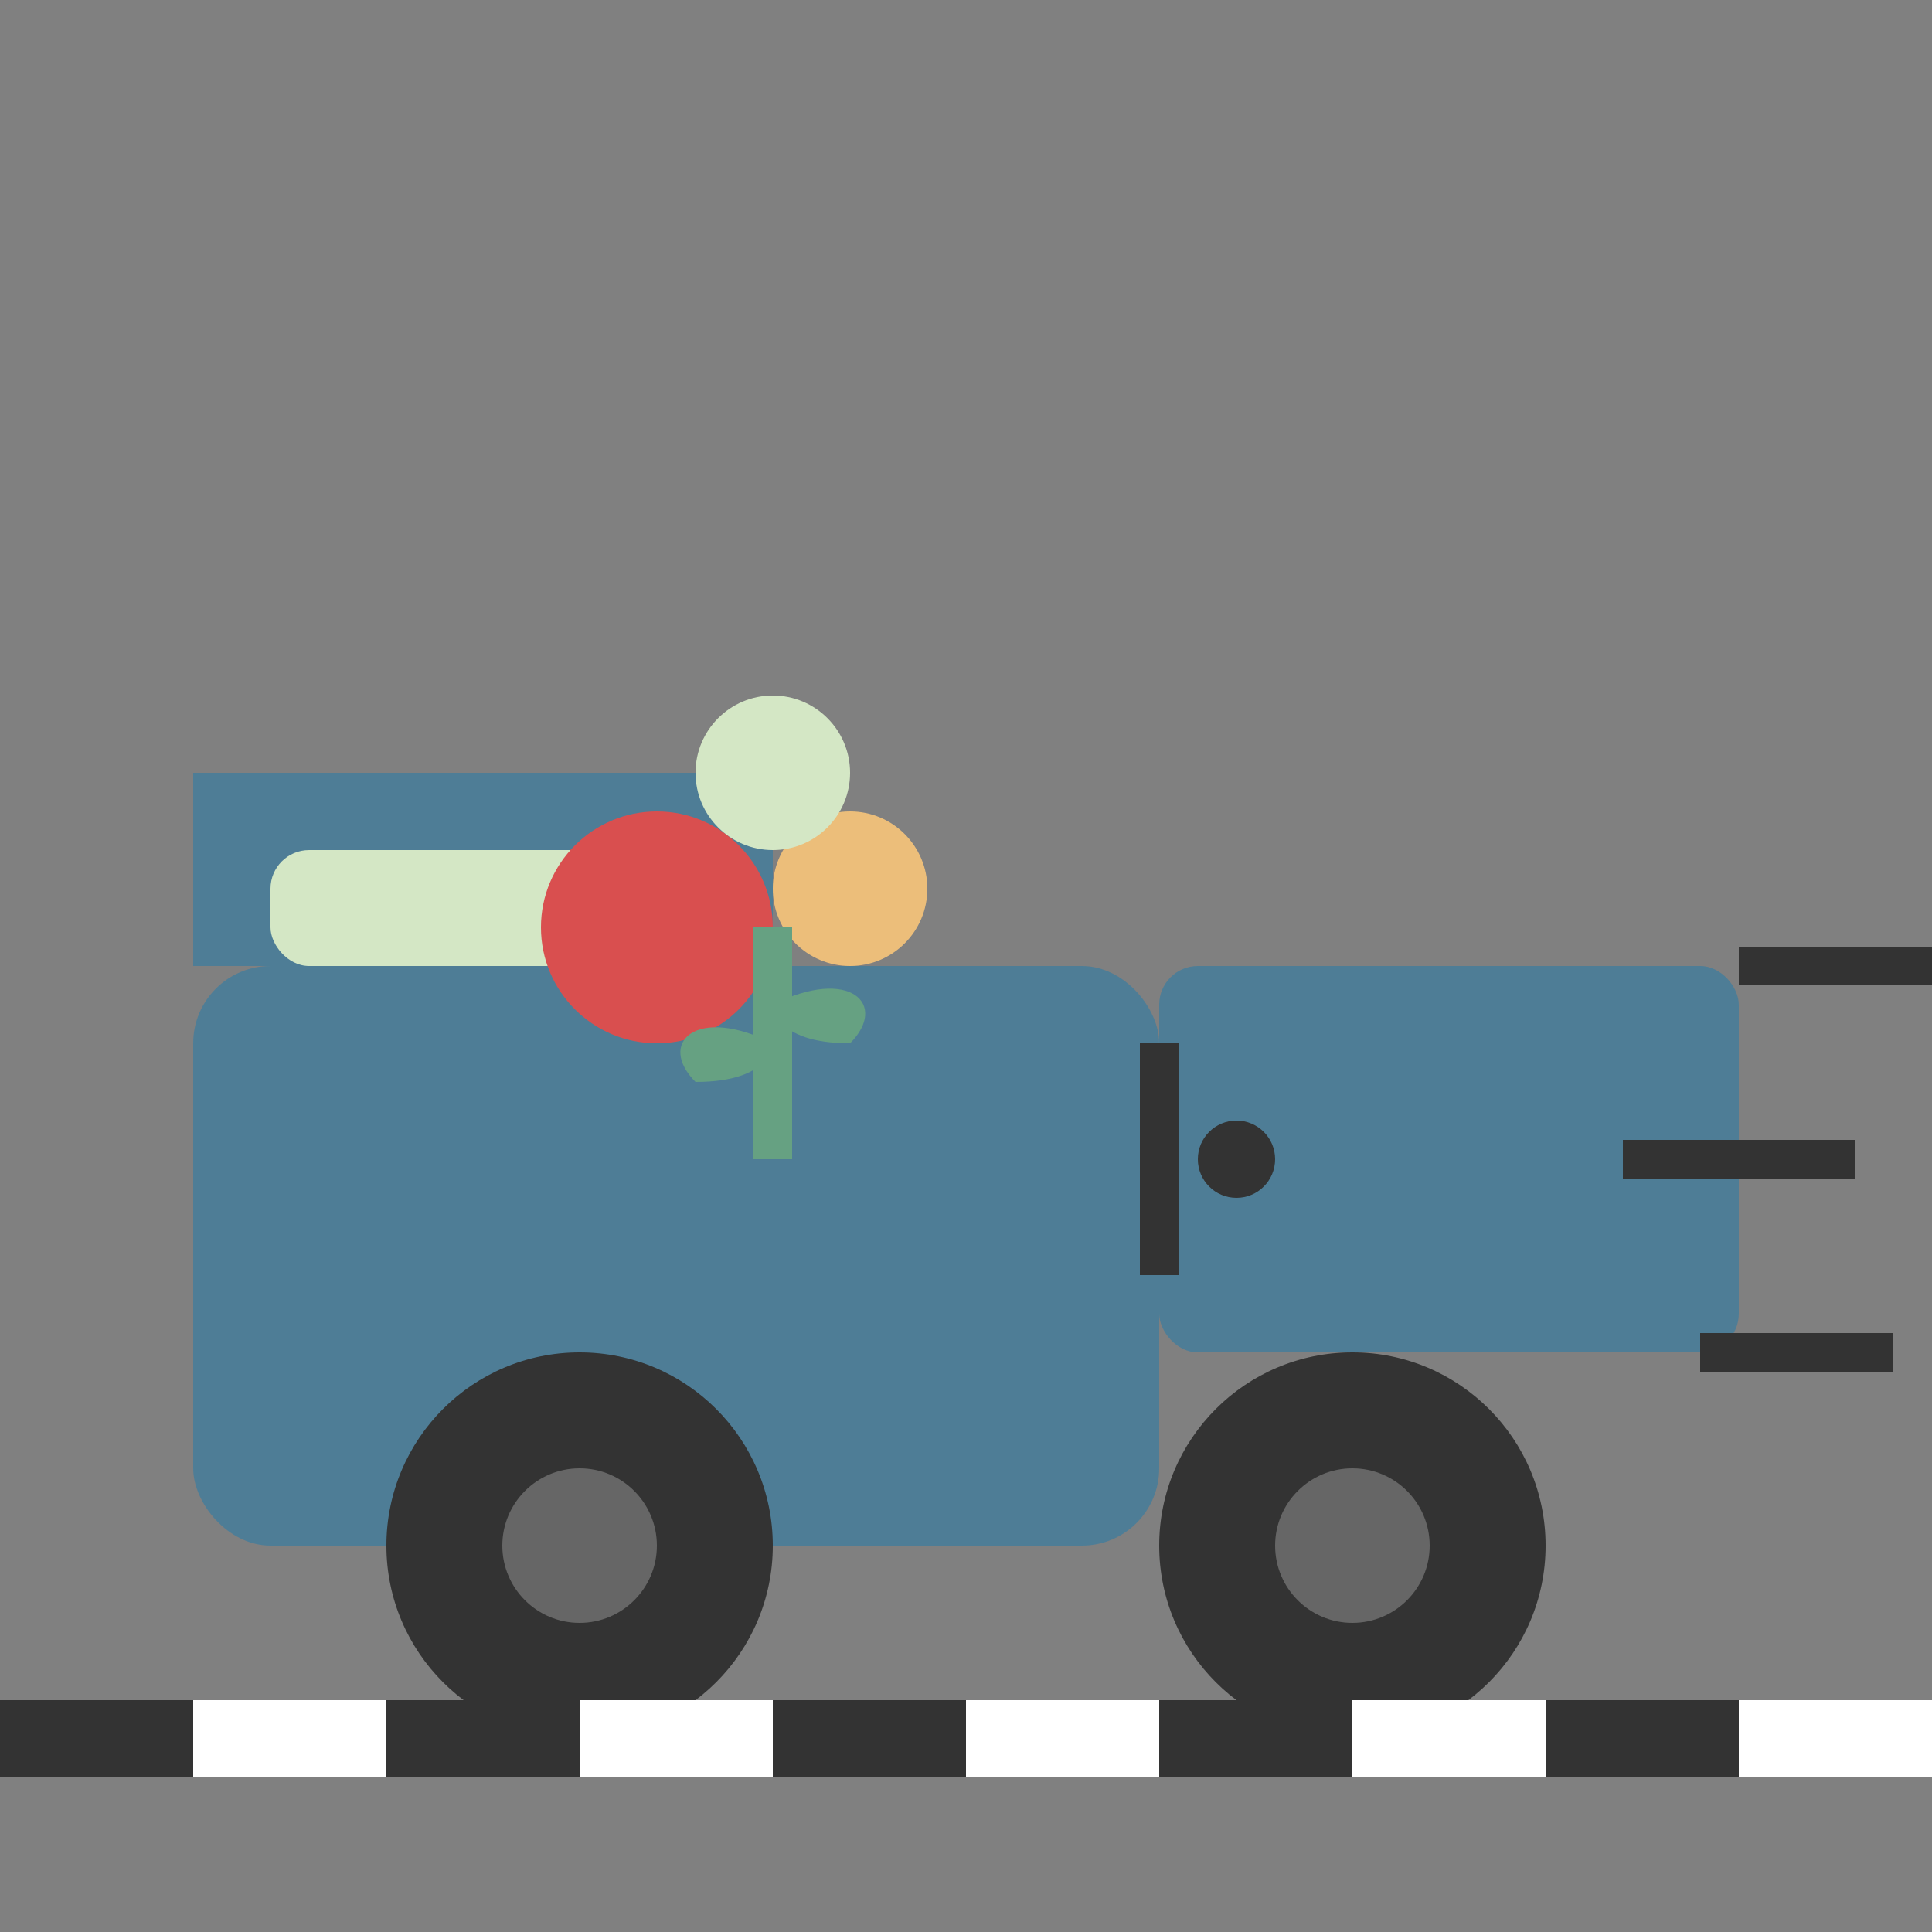 <svg width="50" height="50" viewBox="0 0 50 50" fill="none" xmlns="http://www.w3.org/2000/svg">
  <rect x="0" y="0" width="50" height="50" fill="#808080" stroke="none"/>
  <!-- Delivery Van -->
  <rect x="5" y="25" width="25" height="15" rx="2" fill="#4E7D96"/>
  <rect x="30" y="25" width="15" height="10" rx="1" fill="#4E7D96"/>
  <rect x="5" y="20" width="15" height="5" fill="#4E7D96"/>
  
  <!-- Windows -->
  <rect x="7" y="22" width="10" height="3" rx="1" fill="#D4E7C5"/>
  
  <!-- Wheels -->
  <circle cx="15" cy="40" r="5" fill="#333333"/>
  <circle cx="15" cy="40" r="2" fill="#666666"/>
  <circle cx="35" cy="40" r="5" fill="#333333"/>
  <circle cx="35" cy="40" r="2" fill="#666666"/>
  
  <!-- Door -->
  <line x1="30" y1="27" x2="30" y2="33" stroke="#333333" stroke-width="1"/>
  <circle cx="32" cy="30" r="1" fill="#333333"/>
  
  <!-- Flower Bouquet in Van -->
  <g transform="translate(20, 27)">
    <!-- Flower 1 -->
    <circle cx="-3" cy="-3" r="3" fill="#D94F4F"/>
    <!-- Flower 2 -->
    <circle cx="2" cy="-4" r="2" fill="#ECBE7A"/>
    <!-- Flower 3 -->
    <circle cx="0" cy="-7" r="2" fill="#D4E7C5"/>
    <!-- Stem and Leaves -->
    <line x1="0" y1="-3" x2="0" y2="3" stroke="#66A182" stroke-width="1"/>
    <path d="M0 0C-2 -1 -3 0 -2 1C0 1 0 0 0 0Z" fill="#66A182"/>
    <path d="M0 -1C2 -2 3 -1 2 0C0 0 0 -1 0 -1Z" fill="#66A182"/>
  </g>
  
  <!-- Road -->
  <line x1="0" y1="45" x2="50" y2="45" stroke="#333333" stroke-width="2"/>
  <line x1="5" y1="45" x2="10" y2="45" stroke="white" stroke-width="2"/>
  <line x1="15" y1="45" x2="20" y2="45" stroke="white" stroke-width="2"/>
  <line x1="25" y1="45" x2="30" y2="45" stroke="white" stroke-width="2"/>
  <line x1="35" y1="45" x2="40" y2="45" stroke="white" stroke-width="2"/>
  <line x1="45" y1="45" x2="50" y2="45" stroke="white" stroke-width="2"/>
  
  <!-- Speed Lines -->
  <line x1="45" y1="25" x2="50" y2="25" stroke="#333333" stroke-width="1"/>
  <line x1="42" y1="30" x2="48" y2="30" stroke="#333333" stroke-width="1"/>
  <line x1="44" y1="35" x2="49" y2="35" stroke="#333333" stroke-width="1"/>
</svg>
